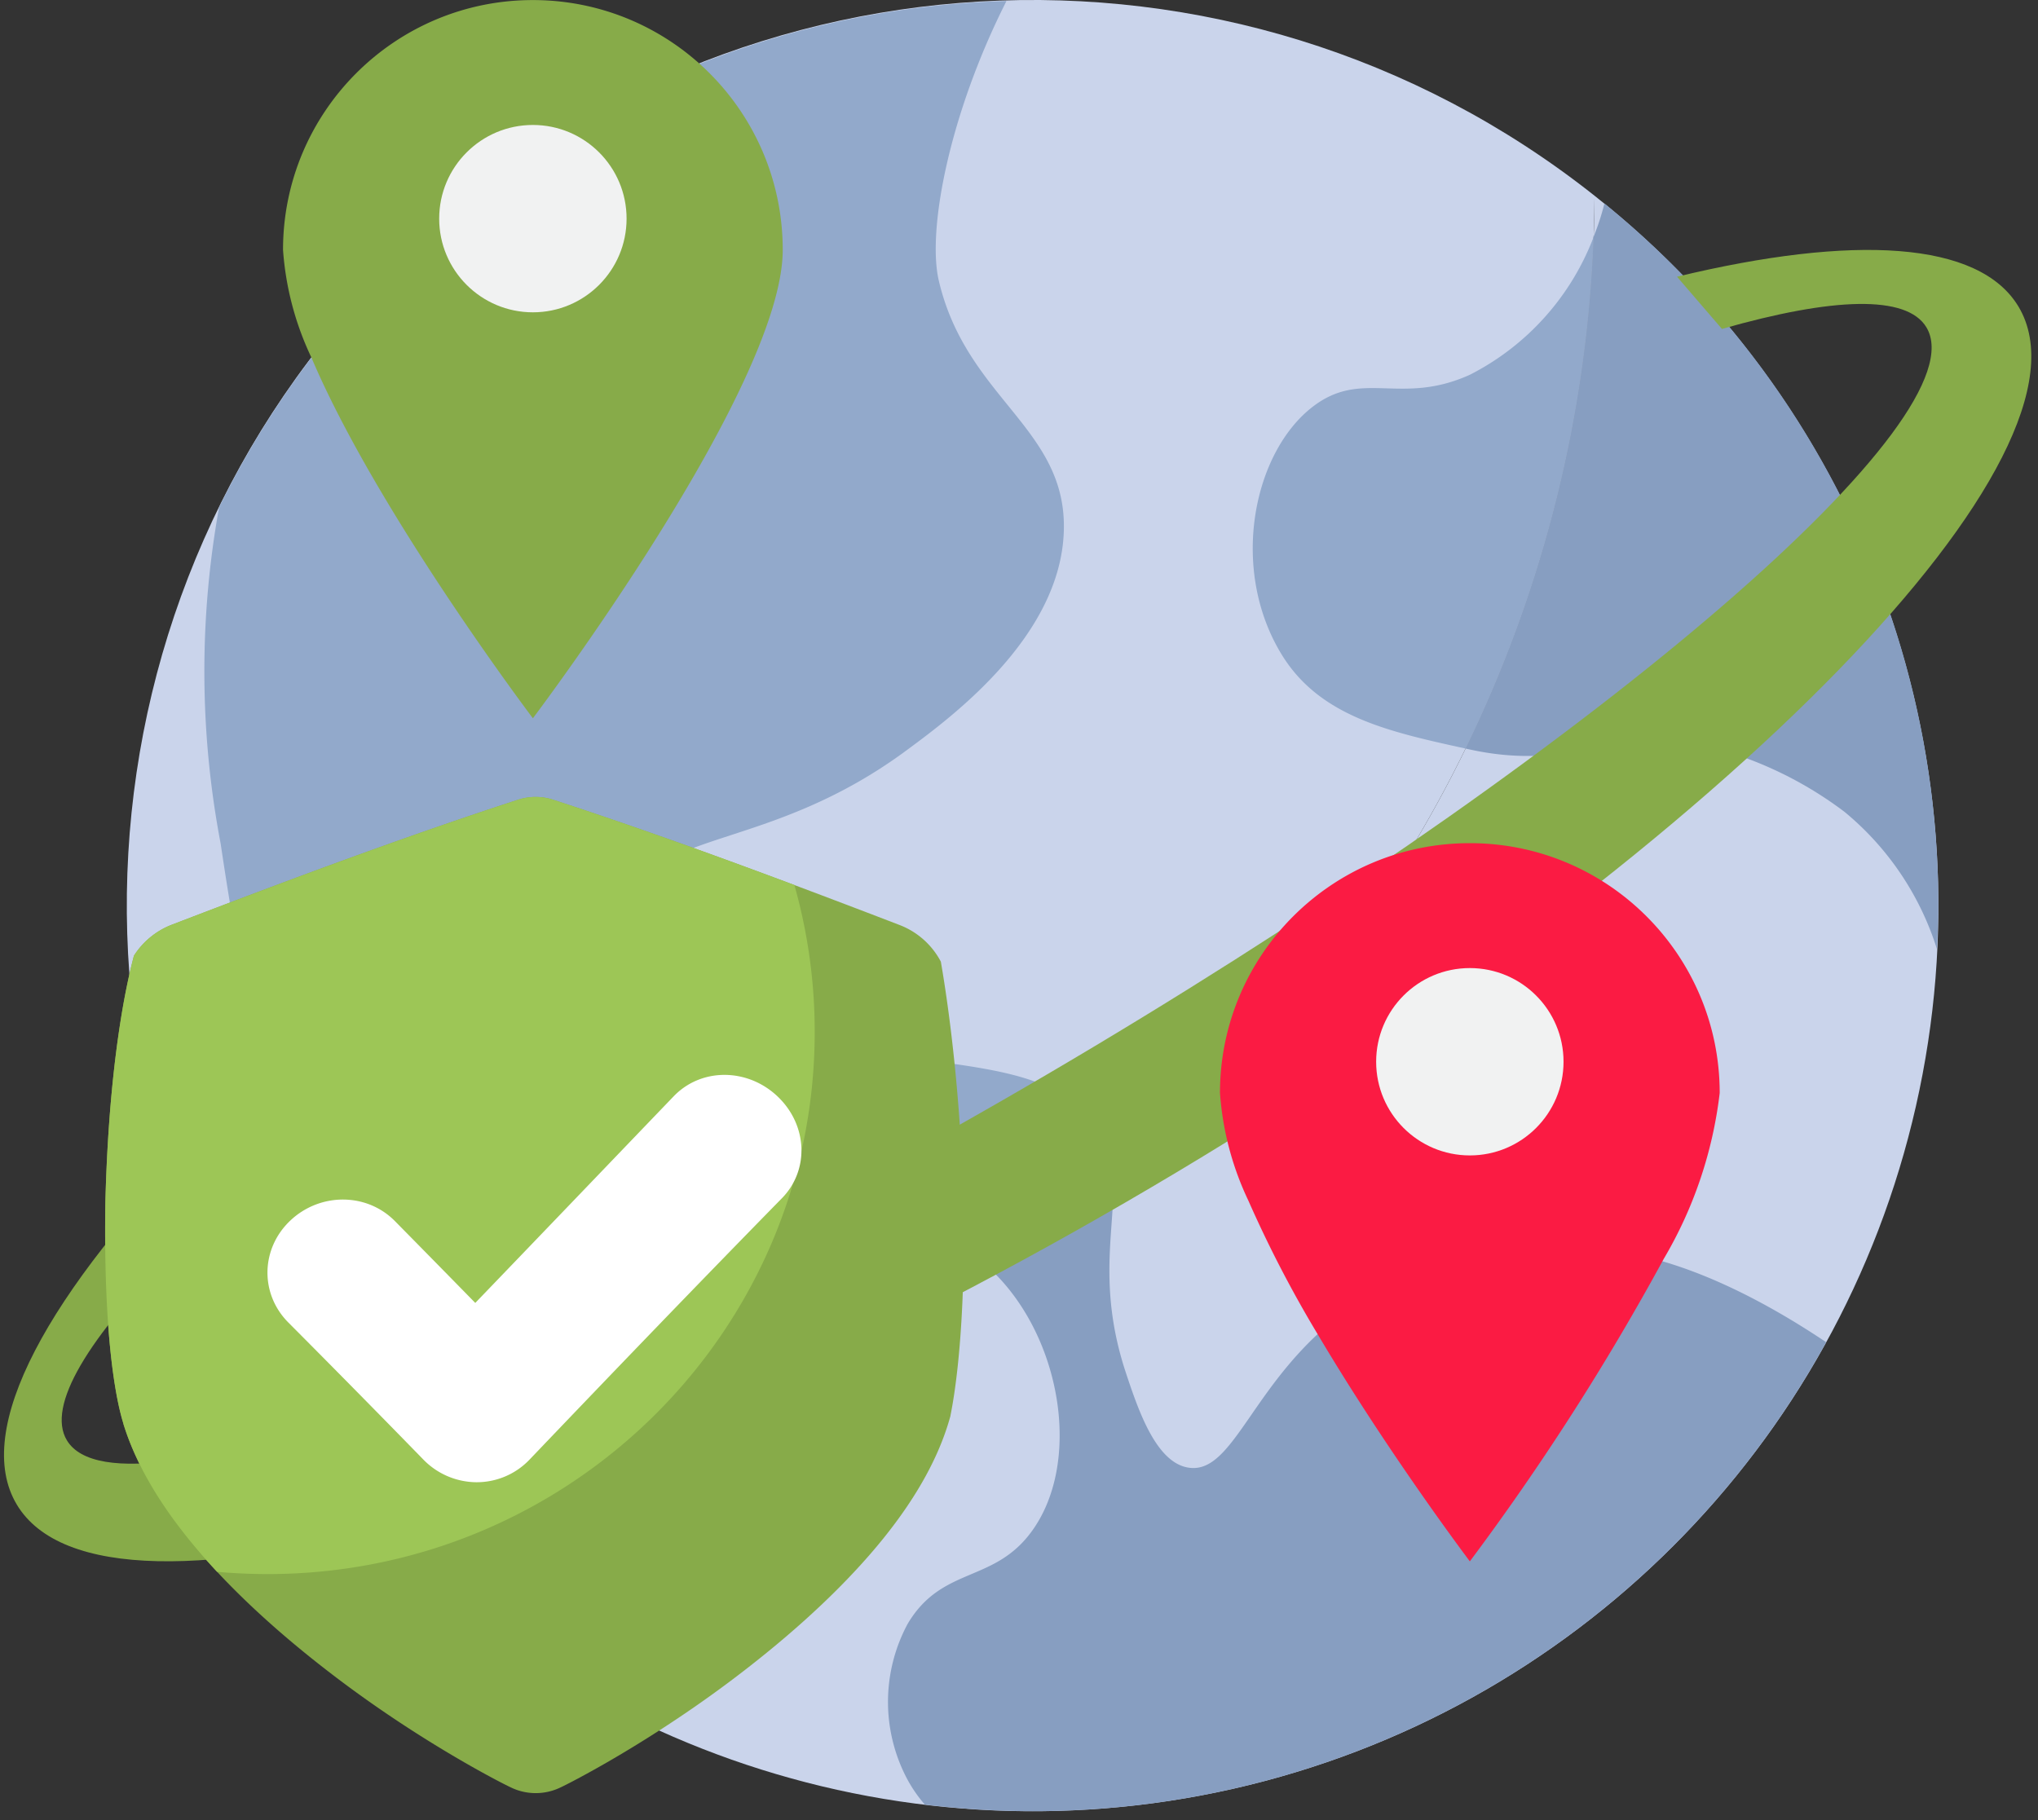 <?xml version="1.0" encoding="UTF-8"?>
<svg xmlns="http://www.w3.org/2000/svg" width="225" height="201" fill="none">
  <rect width="100%" height="100%" fill="#333333" stroke="none"/>
  <path d="M176.043 21.613c-.453 77.37-63.061 139.977-140.43 140.43 23.882 30.197 62.983 43.996 100.528 35.481 37.546-8.518 66.865-37.837 75.383-75.383 8.515-37.545-5.284-76.646-35.481-100.528Z" fill="#CAD4EB"></path>
  <path d="M176.043 21.613C136.26-9.909 79.168-6.613 43.278 29.277c-35.89 35.89-39.186 92.982-7.666 132.765 77.37-.453 139.978-63.06 140.431-140.43Z" fill="#CAD4EB"></path>
  <path d="M162.274 41.384c-7.62 3.448-11.826-.62-17.24 3.448-6.689 5.034-9.378 18.068-3.448 27.584 4.197 6.705 11.723 8.386 20.22 10.242a140.76 140.76 0 0 0 14.137-56.501 28.401 28.401 0 0 1-13.669 15.227Z" fill="#92A9CB"></path>
  <path d="M177.132 22.468a26.665 26.665 0 0 1-1.204 3.689 140.743 140.743 0 0 1-14.136 56.5l.482.104c11.828 2.586 16.414-2.896 27.585 0a42.08 42.08 0 0 1 13.792 6.896 32.057 32.057 0 0 1 10.189 15.134c.076-1.589.155-3.179.155-4.79a99.784 99.784 0 0 0-36.863-77.533Zm-66.579 118.91c6.827 7.551 8.62 20.31 3.448 27.584-4.206 5.932-9.964 3.896-13.792 10.345a18.19 18.19 0 0 0 0 17.24 15.402 15.402 0 0 0 1.894 2.721c3.948.476 7.921.719 11.898.727 36.464.01 70.039-19.836 87.613-51.787-6.272-4.195-16.069-9.746-25.548-10.278a42.336 42.336 0 0 0-27.584 6.896c-10.171 7.448-12.171 18-17.241 17.24-3.586-.517-5.551-6.31-6.896-10.344-3.079-9.186-1.409-15.402-1.438-20.554a140.902 140.902 0 0 1-13.177 9.358c.355.348.648.657.823.852Z" fill="#879EC1"></path>
  <path d="M120.897 124.138c-3.551-4.966-10.171-5.897-17.24-6.897-14.826-2.069-20.653 4.31-27.585 0a16.374 16.374 0 0 1-6.896-17.24c2.897-8.654 15.552-5.723 31.033-17.24 5-3.69 16.895-12.55 17.24-24.137.345-11.344-10.723-14.585-13.792-27.585-1.334-5.6 1.155-18.477 7.462-30.928-37.12 1.049-70.597 22.588-86.94 55.93v.032a101.594 101.594 0 0 0 .172 37.032c2.105 13.897 4.034 26.515 13.792 37.929 4.277 5.034 10.861 12.689 20.689 13.792 10.896 1.207 25.274-5.758 27.584-6.896a21.255 21.255 0 0 1 10.345-3.448 19.658 19.658 0 0 1 12.969 6.044 140.902 140.902 0 0 0 13.177-9.358 11.44 11.44 0 0 0-2.01-7.03Z" fill="#92A9CB"></path>
  <path d="M86.416 27.591c0 15.24-27.584 51.721-27.584 51.721S41.627 56.555 34.385 39.489a33.002 33.002 0 0 1-3.138-11.897C31.247 12.358 43.598.007 58.832.007c15.235 0 27.584 12.35 27.584 27.584Z" fill="#87AB49"></path>
  <path d="M69.176 24.143c0 5.713-4.632 10.344-10.344 10.344-5.713 0-10.345-4.631-10.345-10.344 0-5.712 4.632-10.344 10.345-10.344 5.712 0 10.344 4.632 10.344 10.344Z" fill="#F1F2F2"></path>
  <path fill-rule="evenodd" clip-rule="evenodd" d="M22.64 125.077c-17.405 17.675-25.732 32.8-20.787 41.061 9.723 16.245 67.077-.197 128.104-36.724 61.027-36.527 102.616-79.307 92.893-95.552-4.349-7.267-18.229-7.993-37.705-3.307l4.961 5.766c12.249-3.496 20.409-3.795 22.58-.168 5.939 9.924-35.205 45.477-91.898 79.41C64.094 149.497 13.32 168.961 7.38 159.037c-2.262-3.779 2.305-11.276 11.96-20.985l3.3-12.975Z" fill="#87AB49"></path>
  <g clip-path="url(#a)">
    <path d="M103.877 106.199a8.648 8.648 0 0 0-4.525-4.043c-13.008-5-25.799-9.771-38.269-13.842a6.219 6.219 0 0 0-3.902 0c-12.468 4.06-25.257 8.823-38.262 13.816a8.653 8.653 0 0 0-4.146 3.425c.072.011-2.675 8.508-3.141 27.285-.288 18.754 2.07 24.38 1.992 24.387 1.275 4.123 3.664 8.321 7.09 12.588 3.826 4.765 8.997 9.687 15.24 14.527 10.342 8.042 20.017 12.848 20.423 13.018a6.28 6.28 0 0 0 5.532 0c.408-.17 10.094-4.991 20.43-13.031 6.245-4.842 11.418-9.764 15.246-14.527 3.669-4.57 6.149-9.054 7.348-13.458-.048 0 1.686-6.899 1.446-22.694-.306-15.787-2.526-27.442-2.502-27.451Z" fill="#87AB49"></path>
    <path d="M59.143 88a6.25 6.25 0 0 0-1.951.311c-12.468 4.061-25.257 8.824-38.263 13.817a8.653 8.653 0 0 0-4.156 3.427c.072.011-2.675 8.508-3.141 27.285-.288 18.754 2.07 24.38 1.992 24.387 1.275 4.123 3.664 8.321 7.09 12.588a67.874 67.874 0 0 0 3.252 3.749 63.65 63.65 0 0 0 5.57.251c33.362 0 60.41-26.804 60.41-59.866a59.439 59.439 0 0 0-2.244-16.22c-9.006-3.374-17.89-6.567-26.616-9.415A6.266 6.266 0 0 0 59.143 88Z" fill="#9DC656"></path>
    <path d="M86.316 132.324c-9.177 9.365-18.61 19.171-27.854 28.85a8.033 8.033 0 0 1-2.66 1.848 8.087 8.087 0 0 1-3.182.65h-.037a8.255 8.255 0 0 1-5.853-2.513 1958.624 1958.624 0 0 0-14.886-15.113c-3.167-3.171-3.07-8.164.204-11.264 3.273-3.1 8.433-3.117 11.564.067a3694.07 3694.07 0 0 1 8.86 9.023c7.345-7.635 14.719-15.331 21.897-22.808 3.05-3.181 8.15-3.143 11.468 0 3.32 3.144 3.554 8.121.48 11.26Z" fill="#fff"></path>
  </g>
  <path d="M189.859 120.689a46.687 46.687 0 0 1-6.173 18.31 276.241 276.241 0 0 1-21.412 33.411s-9.034-11.963-16.792-25.067a131.738 131.738 0 0 1-7.654-14.757 33.017 33.017 0 0 1-3.139-11.897c0-15.233 12.352-27.584 27.585-27.584 15.235 0 27.585 12.351 27.585 27.584Z" fill="#FB1B43"></path>
  <path d="M172.618 117.241c0 5.713-4.632 10.344-10.344 10.344-5.713 0-10.344-4.631-10.344-10.344 0-5.712 4.631-10.344 10.344-10.344 5.712 0 10.344 4.632 10.344 10.344Z" fill="#F1F2F2"></path>
  <defs>
    <clipPath id="a">
      <path fill="#fff" transform="translate(3.5 88)" d="M0 0h111v110H0z"></path>
    </clipPath>
  </defs>
</svg>
